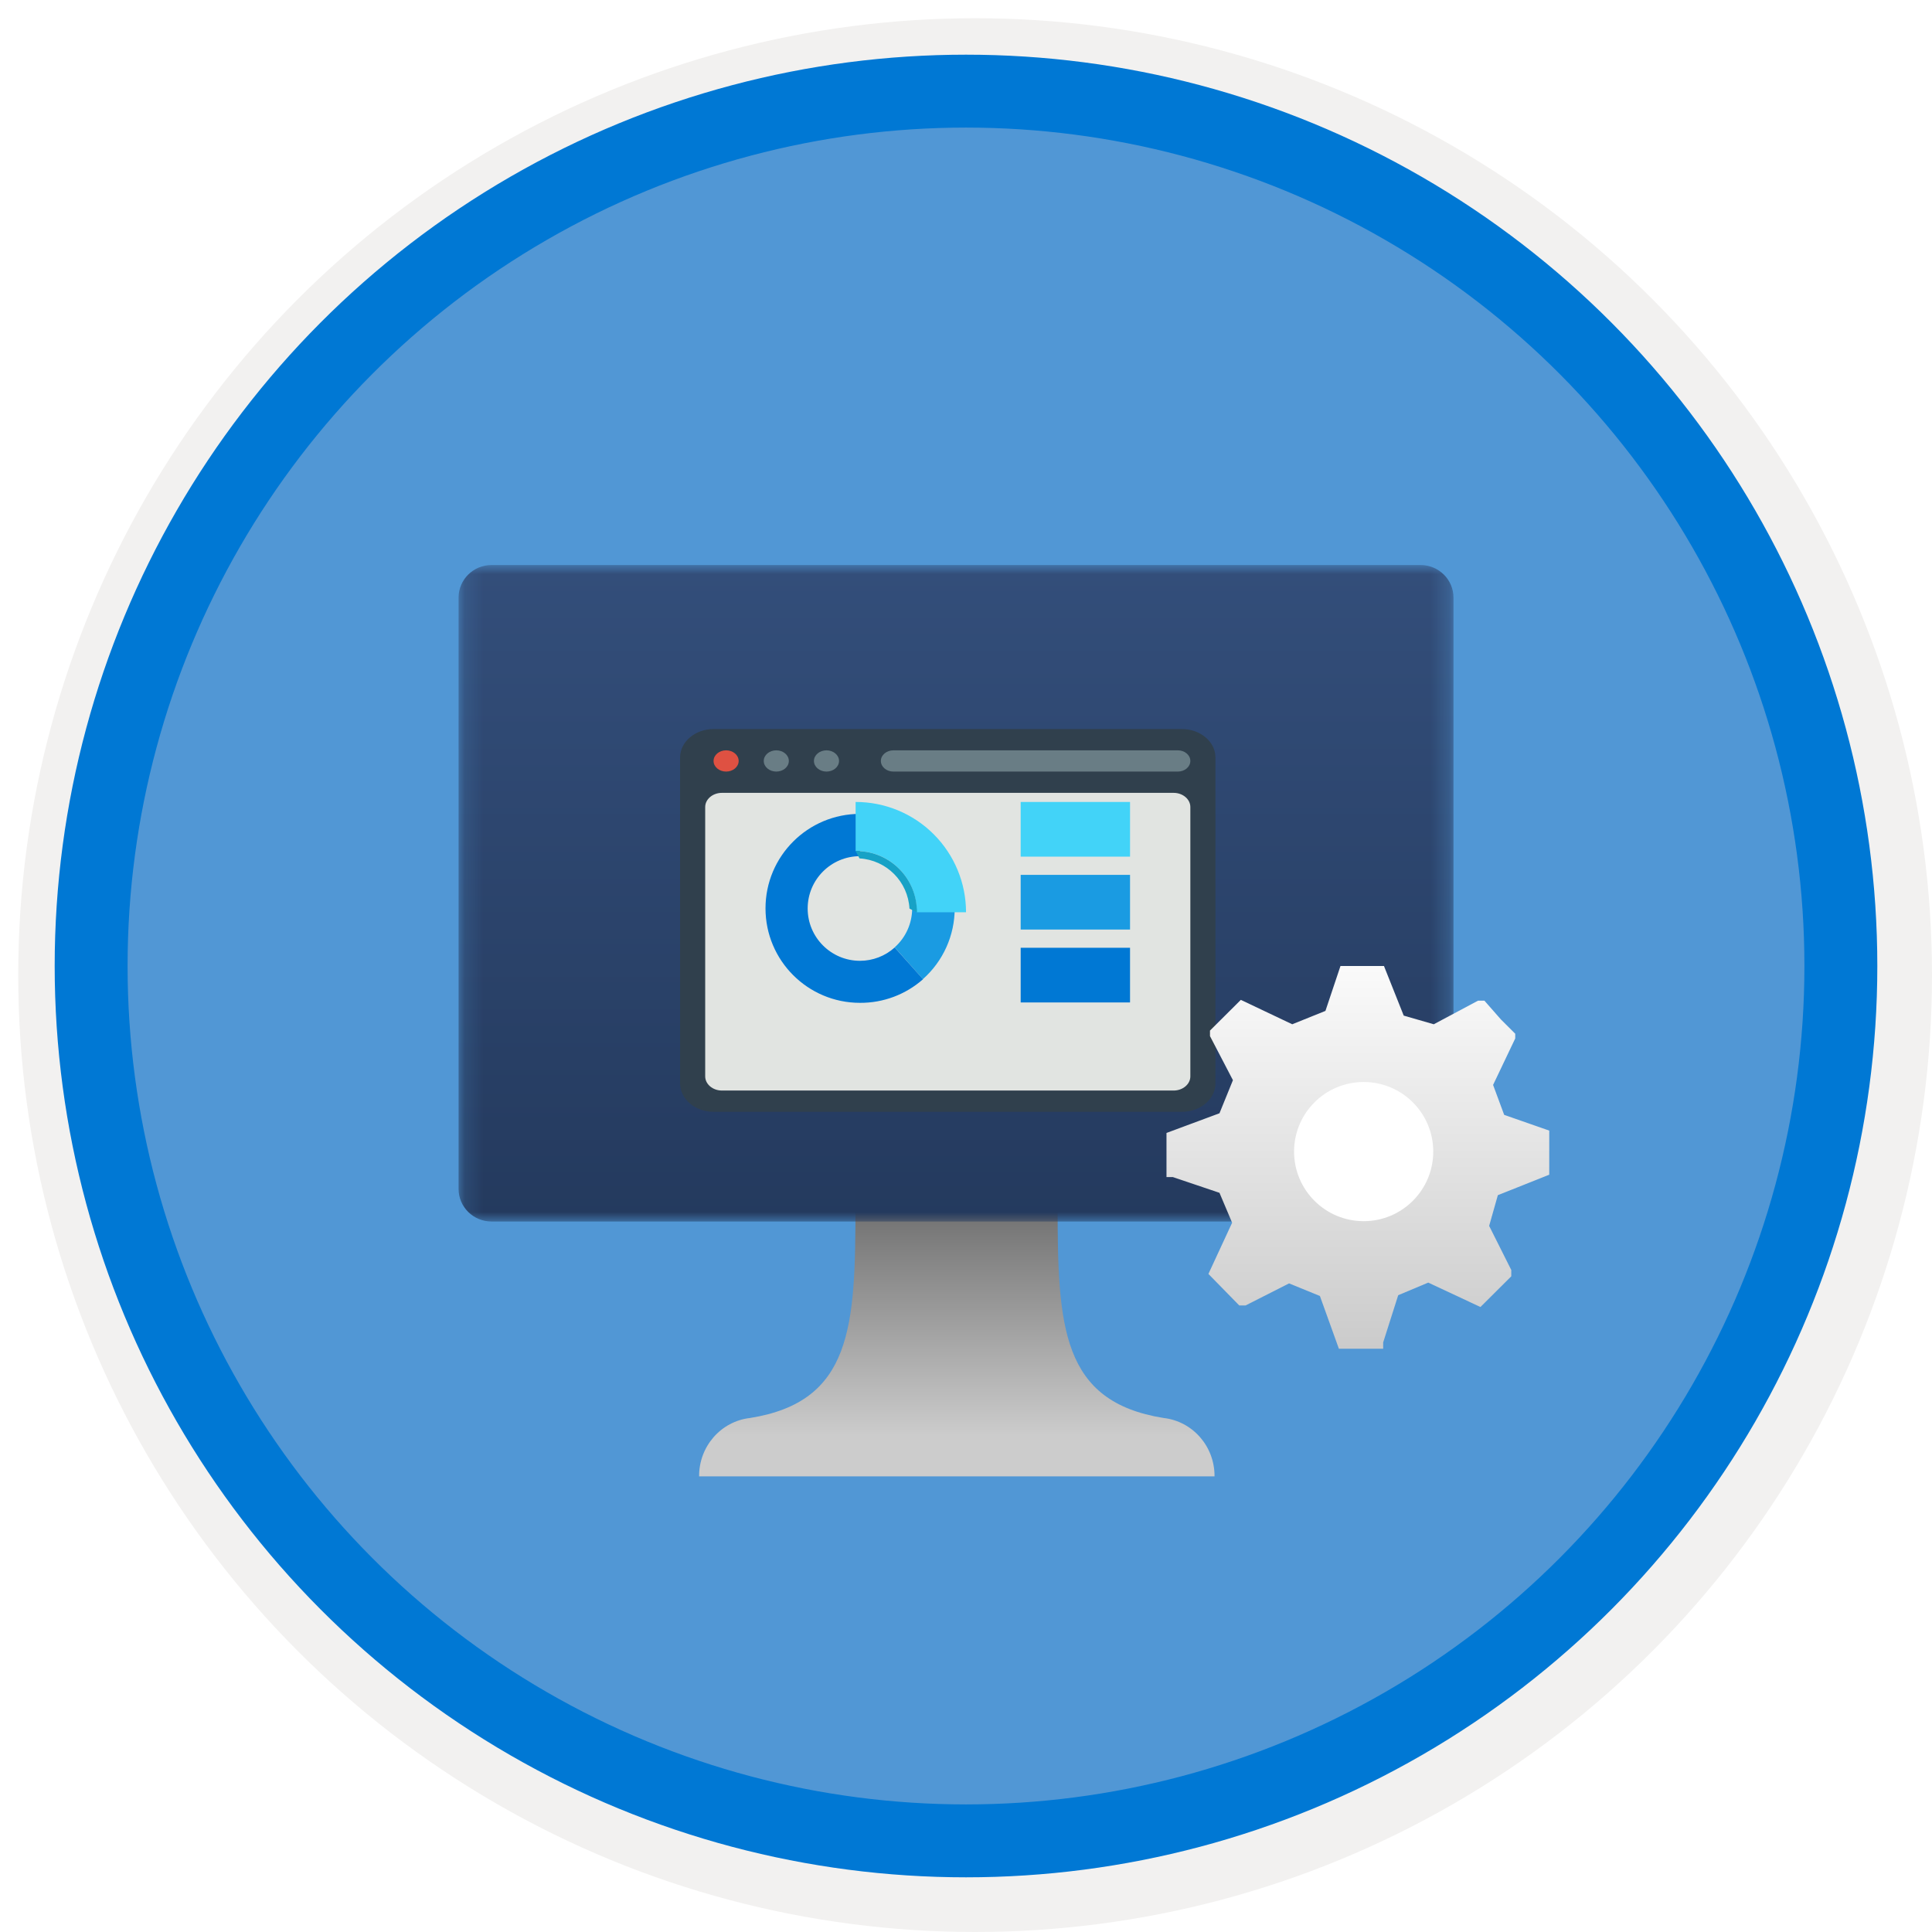 <svg width="106" height="106" viewBox="0 0 106 106" fill="none" xmlns="http://www.w3.org/2000/svg">
<g filter="url(#filter0_d)">
<circle cx="53" cy="53" r="49" fill="#5197D5"/>
<circle cx="53" cy="53" r="50.75" stroke="#F2F1F0" stroke-width="3.5"/>
</g>
<circle cx="53" cy="53" r="48" stroke="#0078D4" stroke-width="4"/>
<g filter="url(#filter1_d)">
<path d="M63.84 75.798C58.247 74.901 58.027 70.802 58.027 64.174H46.935C46.935 70.802 46.746 74.901 41.154 75.798C39.554 75.978 38.347 77.36 38.357 79H66.636C66.646 77.36 65.439 75.978 63.84 75.798Z" fill="url(#paint0_linear)"/>
<mask id="mask0" mask-type="alpha" maskUnits="userSpaceOnUse" x="25" y="29" width="55" height="37">
<path fill-rule="evenodd" clip-rule="evenodd" d="M25.16 29H79.746V65.019H25.16V29Z" fill="white"/>
</mask>
<g mask="url(#mask0)">
<path fill-rule="evenodd" clip-rule="evenodd" d="M77.939 29C78.937 29 79.746 29.801 79.746 30.79V63.229C79.746 64.218 78.937 65.019 77.939 65.019H26.968C25.969 65.019 25.16 64.218 25.16 63.229V30.79C25.16 29.801 25.969 29 26.968 29H77.939Z" fill="url(#paint1_linear)"/>
</g>
<g filter="url(#filter2_d)">
<path fill-rule="evenodd" clip-rule="evenodd" d="M39.15 57C38.14 57 37.314 56.3 37.314 55.444V37.556C37.314 36.7 38.14 36 39.15 36H64.85C65.86 36 66.686 36.7 66.686 37.556V55.444C66.686 56.3 65.86 57 64.85 57H39.15Z" fill="#30404D"/>
<path fill-rule="evenodd" clip-rule="evenodd" d="M39.609 55.833C39.104 55.833 38.691 55.483 38.691 55.056V40.278C38.691 39.85 39.104 39.5 39.609 39.5H64.391C64.896 39.5 65.309 39.85 65.309 40.278V55.056C65.309 55.483 64.896 55.833 64.391 55.833H39.609Z" fill="#E1E4E1"/>
<path fill-rule="evenodd" clip-rule="evenodd" d="M39.15 37.75C39.15 37.428 39.459 37.167 39.838 37.167C40.219 37.167 40.527 37.428 40.527 37.75C40.527 38.072 40.219 38.333 39.838 38.333C39.459 38.333 39.15 38.072 39.15 37.75Z" fill="#DF5142"/>
<path fill-rule="evenodd" clip-rule="evenodd" d="M41.904 37.75C41.904 37.428 42.212 37.167 42.592 37.167C42.972 37.167 43.28 37.428 43.28 37.75C43.28 38.072 42.972 38.333 42.592 38.333C42.212 38.333 41.904 38.072 41.904 37.75Z" fill="#697D85"/>
<path fill-rule="evenodd" clip-rule="evenodd" d="M44.657 37.75C44.657 37.428 44.966 37.167 45.346 37.167C45.726 37.167 46.034 37.428 46.034 37.75C46.034 38.072 45.726 38.333 45.346 38.333C44.966 38.333 44.657 38.072 44.657 37.75Z" fill="#697D85"/>
<path fill-rule="evenodd" clip-rule="evenodd" d="M64.621 38.333H49.017C48.637 38.333 48.329 38.072 48.329 37.75C48.329 37.428 48.637 37.167 49.017 37.167H64.621C65.001 37.167 65.309 37.428 65.309 37.75C65.309 38.072 65.001 38.333 64.621 38.333Z" fill="#697D85"/>
</g>
<path d="M52.38 47.838H50.047C50.046 48.654 49.698 49.432 49.088 49.976L50.637 51.719C51.748 50.733 52.383 49.317 52.38 47.831" fill="#1A9BE2"/>
<path d="M47.183 50.715C45.598 50.715 44.313 49.43 44.313 47.844C44.313 46.259 45.598 44.974 47.183 44.974V42.654C44.321 42.654 42 44.975 42 47.838C42 50.701 44.321 53.021 47.183 53.021C48.457 53.029 49.688 52.568 50.643 51.725L49.088 49.983C48.566 50.454 47.887 50.715 47.183 50.715Z" fill="#0078D4"/>
<path d="M46.944 42V44.695C47.837 44.681 48.699 45.03 49.33 45.663C49.962 46.296 50.309 47.158 50.294 48.052H53.002C53.002 46.446 52.363 44.905 51.227 43.77C50.091 42.635 48.55 41.998 46.944 42Z" fill="#42D3F8"/>
<path d="M50.306 48.052C50.324 46.221 48.859 44.72 47.028 44.695H46.944L47.157 45.097C48.639 45.184 49.818 46.369 49.898 47.851L50.306 48.052Z" fill="#17A2C6"/>
<rect x="56" y="42" width="6" height="3" fill="#42D3F8"/>
<rect x="56" y="46" width="6" height="3" fill="#1A9BE2"/>
<rect x="56" y="50" width="6" height="3" fill="#0078D4"/>
</g>
<g filter="url(#filter3_d)">
<g filter="url(#filter4_d)">
<path fill-rule="evenodd" clip-rule="evenodd" d="M85 60.031V62.451L82.18 63.574L81.703 65.259L82.917 67.679V68.025L81.225 69.71L78.362 68.37L76.713 69.062L75.888 71.654V72H73.459L72.417 69.105L70.725 68.414L68.339 69.624H67.992L66.3 67.895L67.601 65.086L66.907 63.444L64.347 62.58H64V60.16L66.907 59.08L67.645 57.265L66.386 54.846V54.543L68.079 52.858L70.899 54.197L72.721 53.463L73.546 51H75.932L77.016 53.722L78.665 54.197L81.095 52.901H81.442L82.353 53.938L83.134 54.716V54.975L81.919 57.525L82.527 59.167L85 60.031ZM71.5 61.125C71.5 62.853 72.866 64.306 74.674 64.5C75.626 64.511 76.543 64.157 77.216 63.518C77.889 62.878 78.262 62.008 78.25 61.103C78.25 60.207 77.872 59.347 77.2 58.717C76.528 58.087 75.618 57.739 74.674 57.75C72.866 57.944 71.5 59.397 71.5 61.125Z" fill="url(#paint2_linear)"/>
</g>
<circle cx="74.818" cy="61.182" r="3.818" fill="white"/>
</g>
<defs>
<filter id="filter0_d" x="0.5" y="0.5" width="105.5" height="105.5" filterUnits="userSpaceOnUse" color-interpolation-filters="sRGB">
<feFlood flood-opacity="0" result="BackgroundImageFix"/>
<feColorMatrix in="SourceAlpha" type="matrix" values="0 0 0 0 0 0 0 0 0 0 0 0 0 0 0 0 0 0 127 0"/>
<feOffset dx="0.5" dy="0.5"/>
<feColorMatrix type="matrix" values="0 0 0 0 0.824 0 0 0 0 0.831 0 0 0 0 0.835 0 0 0 1 0"/>
<feBlend mode="normal" in2="BackgroundImageFix" result="effect1_dropShadow"/>
<feBlend mode="normal" in="SourceGraphic" in2="effect1_dropShadow" result="shape"/>
</filter>
<filter id="filter1_d" x="21.16" y="27" width="62.586" height="58" filterUnits="userSpaceOnUse" color-interpolation-filters="sRGB">
<feFlood flood-opacity="0" result="BackgroundImageFix"/>
<feColorMatrix in="SourceAlpha" type="matrix" values="0 0 0 0 0 0 0 0 0 0 0 0 0 0 0 0 0 0 127 0"/>
<feOffset dy="2"/>
<feGaussianBlur stdDeviation="2"/>
<feColorMatrix type="matrix" values="0 0 0 0 0 0 0 0 0 0 0 0 0 0 0 0 0 0 0.1 0"/>
<feBlend mode="normal" in2="BackgroundImageFix" result="effect1_dropShadow"/>
<feBlend mode="normal" in="SourceGraphic" in2="effect1_dropShadow" result="shape"/>
</filter>
<filter id="filter2_d" x="37.314" y="36" width="29.371" height="23" filterUnits="userSpaceOnUse" color-interpolation-filters="sRGB">
<feFlood flood-opacity="0" result="BackgroundImageFix"/>
<feColorMatrix in="SourceAlpha" type="matrix" values="0 0 0 0 0 0 0 0 0 0 0 0 0 0 0 0 0 0 127 0"/>
<feOffset dy="2"/>
<feColorMatrix type="matrix" values="0 0 0 0 0 0 0 0 0 0 0 0 0 0 0 0 0 0 0.096 0"/>
<feBlend mode="normal" in2="BackgroundImageFix" result="effect1_dropShadow"/>
<feBlend mode="normal" in="SourceGraphic" in2="effect1_dropShadow" result="shape"/>
</filter>
<filter id="filter3_d" x="60" y="49" width="29" height="29" filterUnits="userSpaceOnUse" color-interpolation-filters="sRGB">
<feFlood flood-opacity="0" result="BackgroundImageFix"/>
<feColorMatrix in="SourceAlpha" type="matrix" values="0 0 0 0 0 0 0 0 0 0 0 0 0 0 0 0 0 0 127 0"/>
<feOffset dy="2"/>
<feGaussianBlur stdDeviation="2"/>
<feColorMatrix type="matrix" values="0 0 0 0 0 0 0 0 0 0 0 0 0 0 0 0 0 0 0.1 0"/>
<feBlend mode="normal" in2="BackgroundImageFix" result="effect1_dropShadow"/>
<feBlend mode="normal" in="SourceGraphic" in2="effect1_dropShadow" result="shape"/>
</filter>
<filter id="filter4_d" x="64" y="51" width="21" height="21" filterUnits="userSpaceOnUse" color-interpolation-filters="sRGB">
<feFlood flood-opacity="0" result="BackgroundImageFix"/>
<feColorMatrix in="SourceAlpha" type="matrix" values="0 0 0 0 0 0 0 0 0 0 0 0 0 0 0 0 0 0 127 0"/>
<feOffset/>
<feColorMatrix type="matrix" values="0 0 0 0 0 0 0 0 0 0 0 0 0 0 0 0 0 0 0.1 0"/>
<feBlend mode="normal" in2="BackgroundImageFix" result="effect1_dropShadow"/>
<feBlend mode="normal" in="SourceGraphic" in2="effect1_dropShadow" result="shape"/>
</filter>
<linearGradient id="paint0_linear" x1="66.636" y1="79" x2="66.636" y2="64.174" gradientUnits="userSpaceOnUse">
<stop offset="0.15" stop-color="#CCCCCC"/>
<stop offset="1" stop-color="#707070"/>
</linearGradient>
<linearGradient id="paint1_linear" x1="25.343" y1="29.241" x2="25.343" y2="65.019" gradientUnits="userSpaceOnUse">
<stop stop-color="#334E7A"/>
<stop offset="1" stop-color="#243A5E"/>
</linearGradient>
<linearGradient id="paint2_linear" x1="62.956" y1="48.913" x2="62.956" y2="72" gradientUnits="userSpaceOnUse">
<stop stop-color="white"/>
<stop offset="1" stop-color="#CBCBCB"/>
</linearGradient>
</defs>
</svg>

